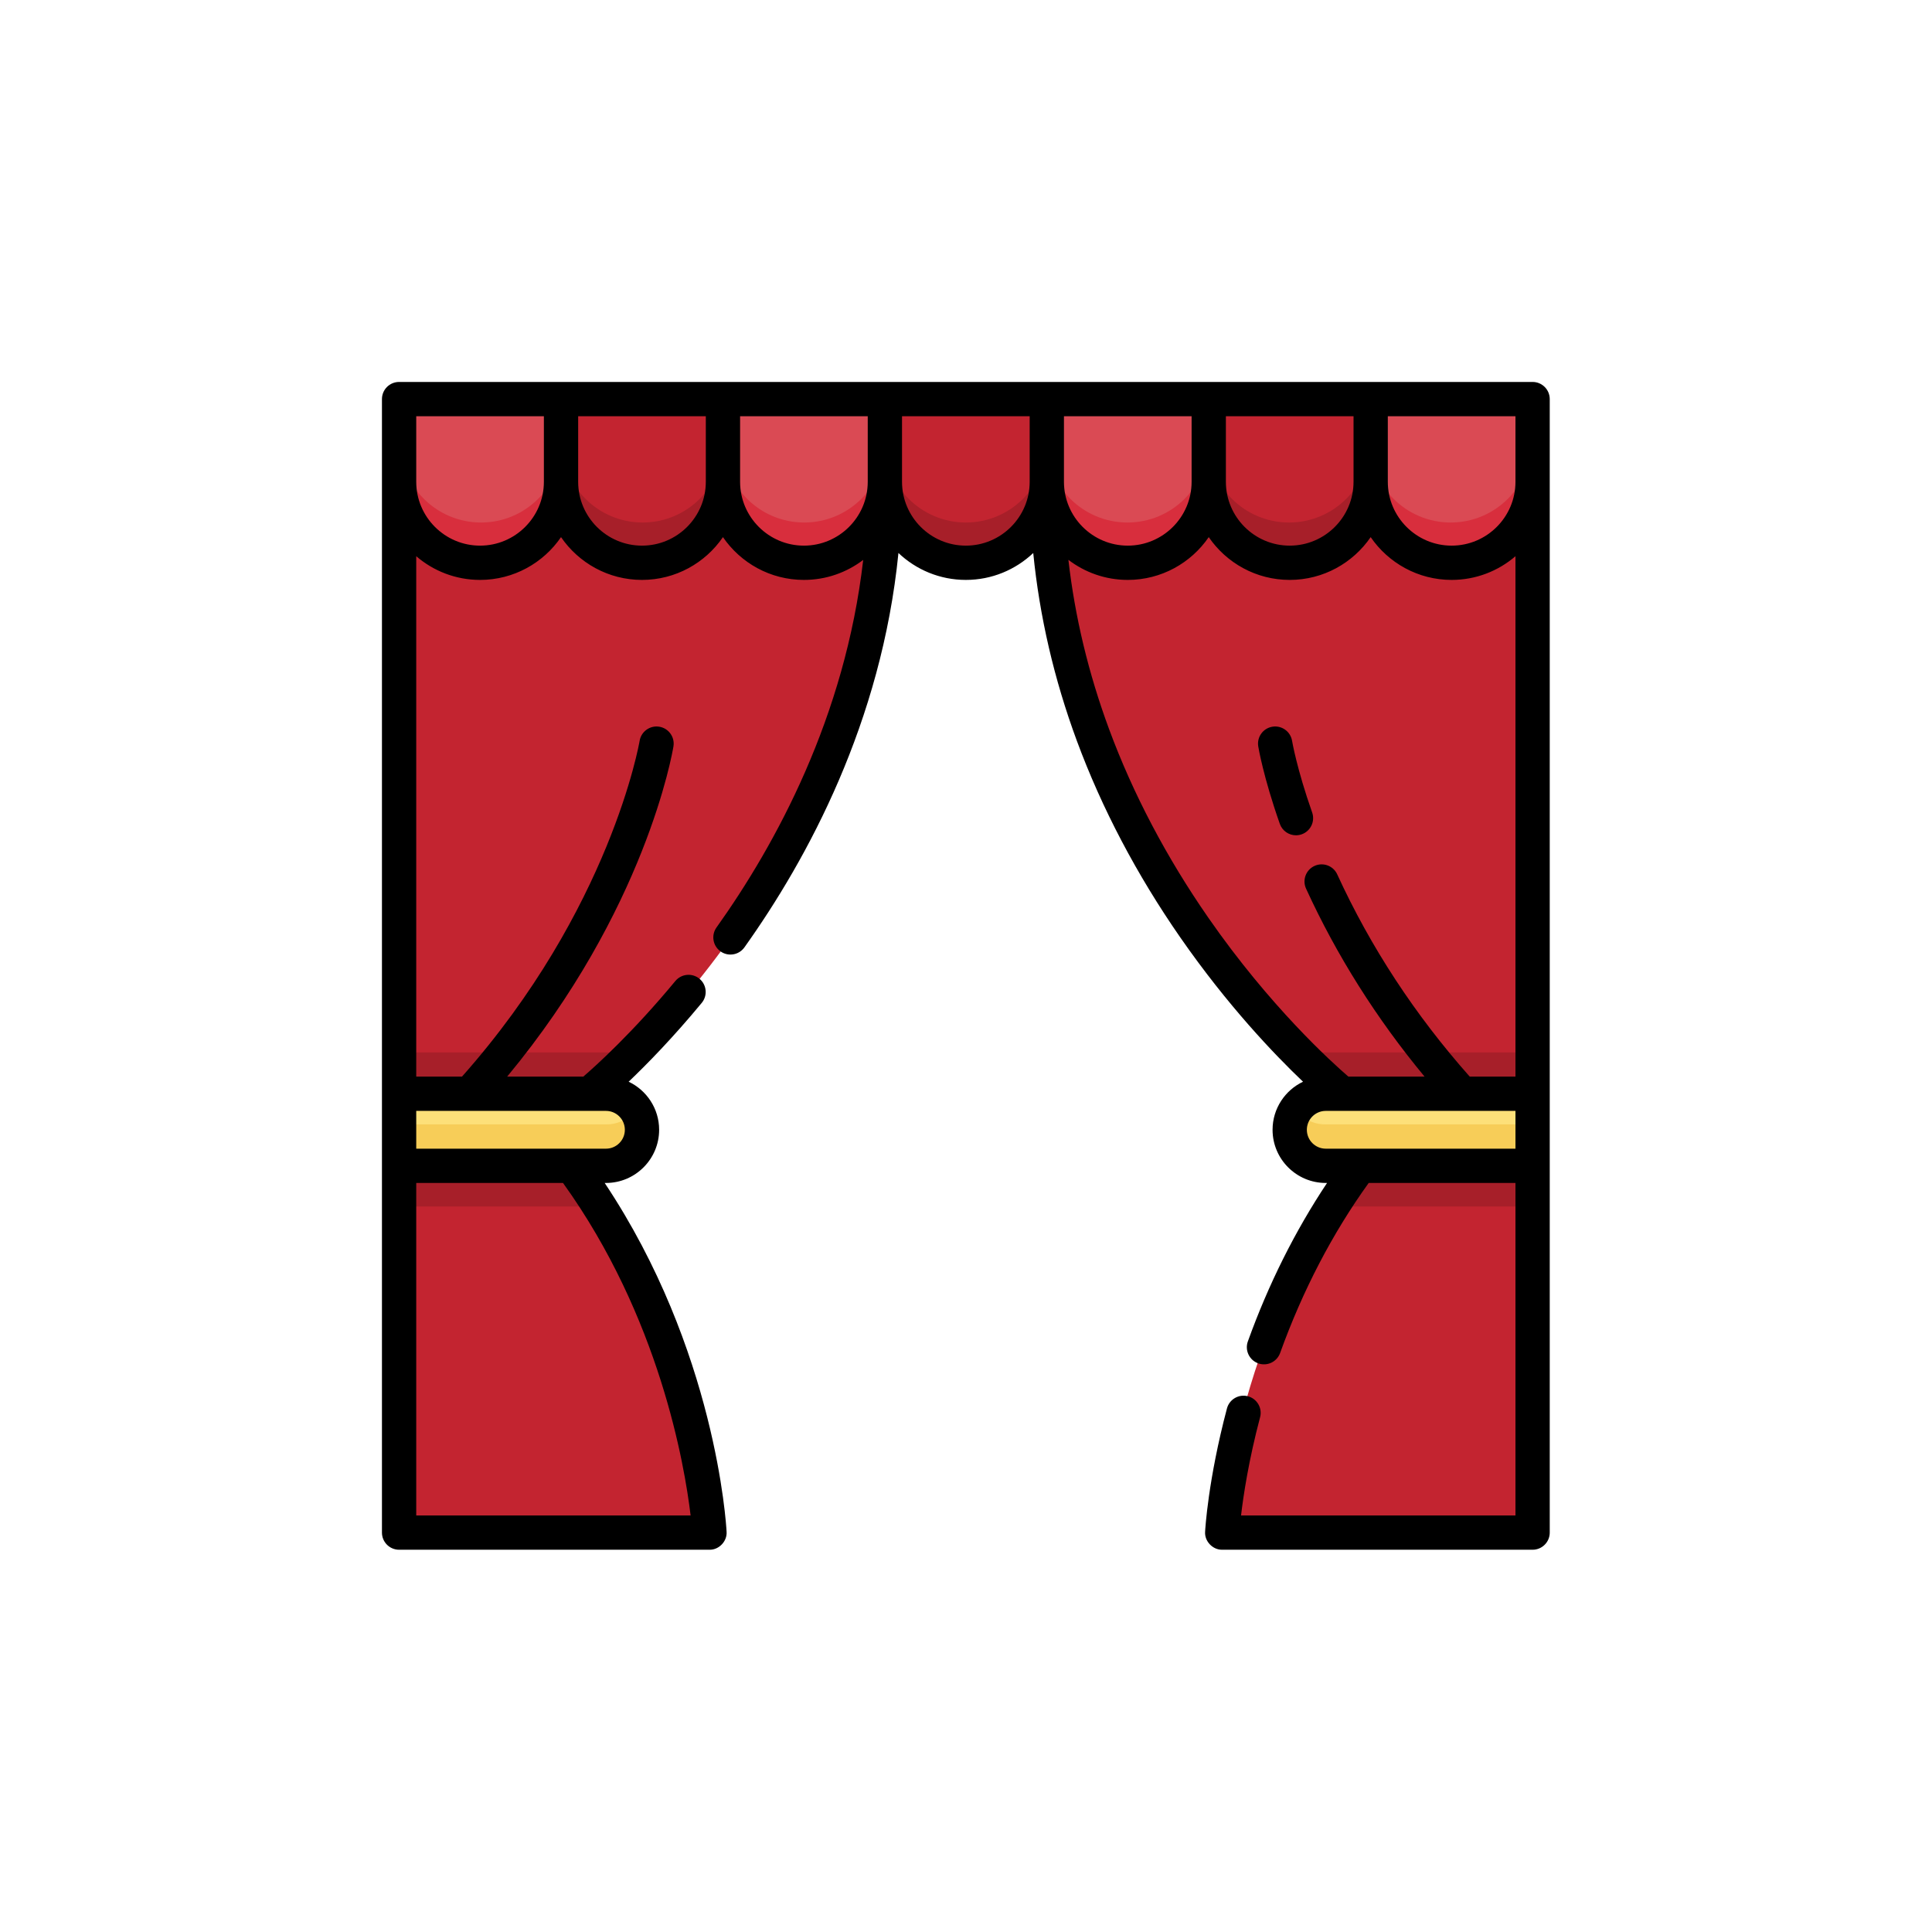 <?xml version="1.0" encoding="UTF-8" standalone="no"?>
<svg xmlns="http://www.w3.org/2000/svg" xmlns:xlink="http://www.w3.org/1999/xlink" xmlns:serif="http://www.serif.com/" width="100%" height="100%" viewBox="0 0 1080 1080" version="1.1" xml:space="preserve" style="fill-rule:evenodd;clip-rule:evenodd;stroke-linejoin:round;stroke-miterlimit:2;">
    <g transform="matrix(1.275,0,0,1.275,213.515,213.515)">
        <g id="_5" serif:id="5">
            <g>
                <path d="M43.429,79.624C23.862,79.624 8,63.762 8,44.195L8,8L78.857,8L78.857,44.195C78.857,63.762 62.995,79.624 43.429,79.624Z" style="fill:rgb(218,74,84);fill-rule:nonzero;"></path>
                <path d="M114.286,79.624C94.719,79.624 78.857,63.762 78.857,44.195L78.857,8L149.714,8L149.714,44.195C149.714,63.762 133.852,79.624 114.286,79.624Z" style="fill:rgb(195,36,48);fill-rule:nonzero;"></path>
                <path d="M185.143,79.624C165.576,79.624 149.714,63.762 149.714,44.195L149.714,8L220.571,8L220.571,44.195C220.571,63.762 204.71,79.624 185.143,79.624Z" style="fill:rgb(218,74,84);fill-rule:nonzero;"></path>
                <path d="M256,79.624C236.433,79.624 220.571,63.762 220.571,44.195L220.571,8L291.428,8L291.428,44.195C291.429,63.762 275.567,79.624 256,79.624Z" style="fill:rgb(195,36,48);fill-rule:nonzero;"></path>
                <path d="M326.857,79.624C307.29,79.624 291.428,63.762 291.428,44.195L291.428,8L362.285,8L362.285,44.195C362.286,63.762 346.424,79.624 326.857,79.624Z" style="fill:rgb(218,74,84);fill-rule:nonzero;"></path>
                <path d="M397.714,79.624C378.147,79.624 362.285,63.762 362.285,44.195L362.285,8L433.142,8L433.142,44.195C433.143,63.762 417.281,79.624 397.714,79.624Z" style="fill:rgb(195,36,48);fill-rule:nonzero;"></path>
                <path d="M114.286,61.624C94.719,61.624 78.857,45.762 78.857,26.196L78.857,44.196C78.857,63.763 94.719,79.624 114.285,79.624C133.851,79.624 149.713,63.762 149.713,44.196L149.713,26.196C149.714,45.762 133.852,61.624 114.286,61.624Z" style="fill:rgb(167,31,41);fill-rule:nonzero;"></path>
                <path d="M256,61.624C236.433,61.624 220.571,45.762 220.571,26.196L220.571,44.196C220.571,63.763 236.433,79.624 256,79.624C275.567,79.624 291.429,63.762 291.429,44.196L291.429,26.196C291.429,45.762 275.567,61.624 256,61.624Z" style="fill:rgb(167,31,41);fill-rule:nonzero;"></path>
                <path d="M397.714,61.624C378.147,61.624 362.285,45.762 362.285,26.196L362.285,44.196C362.285,63.763 378.147,79.624 397.714,79.624C417.281,79.624 433.142,63.762 433.142,44.196L433.142,26.196C433.143,45.762 417.281,61.624 397.714,61.624Z" style="fill:rgb(167,31,41);fill-rule:nonzero;"></path>
                <path d="M468.572,79.624C449.005,79.624 433.143,63.762 433.143,44.195L433.143,8L504,8L504,44.195C504,63.762 488.138,79.624 468.572,79.624Z" style="fill:rgb(218,74,84);fill-rule:nonzero;"></path>
                <g>
                    <path d="M43.429,61.624C23.862,61.624 8,45.762 8,26.196L8,44.196C8,63.763 23.862,79.624 43.429,79.624C62.996,79.624 78.858,63.762 78.858,44.196L78.858,26.196C78.857,45.762 62.995,61.624 43.429,61.624Z" style="fill:rgb(216,46,61);fill-rule:nonzero;"></path>
                    <path d="M185.143,61.624C165.576,61.624 149.715,45.762 149.715,26.196L149.715,44.196C149.715,63.763 165.577,79.624 185.143,79.624C204.71,79.624 220.572,63.762 220.572,44.196L220.572,26.196C220.571,45.762 204.71,61.624 185.143,61.624Z" style="fill:rgb(216,46,61);fill-rule:nonzero;"></path>
                    <path d="M326.857,61.624C307.29,61.624 291.429,45.762 291.429,26.196L291.429,44.196C291.429,63.763 307.291,79.624 326.857,79.624C346.424,79.624 362.285,63.762 362.285,44.196L362.285,26.196C362.286,45.762 346.424,61.624 326.857,61.624Z" style="fill:rgb(216,46,61);fill-rule:nonzero;"></path>
                    <path d="M468.572,61.624C449.005,61.624 433.143,45.762 433.143,26.196L433.143,44.196C433.143,63.763 449.005,79.624 468.571,79.624C488.138,79.624 503.999,63.762 503.999,44.196L503.999,26.196C504,45.762 488.138,61.624 468.572,61.624Z" style="fill:rgb(216,46,61);fill-rule:nonzero;"></path>
                </g>
                <path d="M185.143,79.624C165.576,79.624 149.714,63.762 149.714,44.196C149.714,63.763 133.852,79.624 114.285,79.624C94.718,79.624 78.856,63.762 78.856,44.196C78.856,63.763 62.994,79.624 43.427,79.624C23.862,79.624 8,63.762 8,44.195L8,311.969L91.349,311.969C91.349,311.969 220.571,207.583 220.571,44.195C220.572,63.762 204.71,79.624 185.143,79.624Z" style="fill:rgb(195,36,48);fill-rule:nonzero;"></path>
                <path d="M98.518,343.504L8,343.504L8,311.969L98.518,311.969C107.226,311.969 114.285,319.028 114.285,327.736C114.286,336.445 107.226,343.504 98.518,343.504Z" style="fill:rgb(253,224,121);fill-rule:nonzero;"></path>
                <path d="M98.518,343.504L8,343.504L8,311.969L98.518,311.969C107.226,311.969 114.285,319.028 114.285,327.736C114.286,336.445 107.226,343.504 98.518,343.504Z" style="fill:rgb(253,224,121);fill-rule:nonzero;"></path>
                <path d="M98.518,325.504L8,325.504L8,343.504L98.518,343.504C107.226,343.504 114.285,336.445 114.285,327.736C114.285,324.388 113.234,321.289 111.454,318.736C108.606,322.824 103.878,325.504 98.518,325.504Z" style="fill:rgb(247,205,88);fill-rule:nonzero;"></path>
                <path d="M110.685,293.969L8,293.969L8,311.969L91.349,311.969C91.349,311.969 99.054,305.739 110.685,293.969Z" style="fill:rgb(167,31,41);fill-rule:nonzero;"></path>
                <path d="M8,343.504L8,504L143.814,504C143.814,504 139.349,418.853 83.535,343.504L8,343.504Z" style="fill:rgb(195,36,48);fill-rule:nonzero;"></path>
                <path d="M95.826,361.504C92.034,355.474 87.945,349.458 83.535,343.504L8,343.504L8,361.504L95.826,361.504Z" style="fill:rgb(167,31,41);fill-rule:nonzero;"></path>
                <path d="M326.857,79.624C346.424,79.624 362.286,63.762 362.286,44.196C362.286,63.763 378.148,79.624 397.714,79.624C417.281,79.624 433.143,63.762 433.143,44.196C433.143,63.763 449.005,79.624 468.571,79.624C488.138,79.624 504,63.762 504,44.196L504,311.97L420.651,311.97C420.651,311.97 291.429,207.584 291.429,44.196C291.428,63.762 307.29,79.624 326.857,79.624Z" style="fill:rgb(195,36,48);fill-rule:nonzero;"></path>
                <g>
                    <path d="M420.651,311.969L504,311.969L504,293.969L401.315,293.969C412.946,305.739 420.651,311.969 420.651,311.969Z" style="fill:rgb(167,31,41);fill-rule:nonzero;"></path>
                </g>
                <path d="M413.482,343.504L504,343.504L504,311.969L413.482,311.969C404.774,311.969 397.715,319.028 397.715,327.736C397.714,336.445 404.773,343.504 413.482,343.504Z" style="fill:rgb(253,224,121);fill-rule:nonzero;"></path>
                <path d="M400.545,318.737C398.765,321.29 397.714,324.389 397.714,327.737C397.714,336.445 404.773,343.505 413.482,343.505L504,343.505L504,325.505L413.482,325.505C408.122,325.504 403.394,322.824 400.545,318.737Z" style="fill:rgb(247,205,88);fill-rule:nonzero;"></path>
                <path d="M504,343.504L504,504L368.186,504C368.186,504 372.651,418.853 428.465,343.504L504,343.504Z" style="fill:rgb(195,36,48);fill-rule:nonzero;"></path>
                <path d="M428.465,343.504C424.054,349.458 419.966,355.474 416.173,361.504L504,361.504L504,343.504L428.465,343.504Z" style="fill:rgb(167,31,41);fill-rule:nonzero;"></path>
            </g>
            <g>
                <path d="M504.485,0L7.515,0C3.364,0 -0,3.364 -0,7.515L-0,504.484C-0,508.635 3.364,511.999 7.515,511.999L143.595,511.999C147.779,512.087 151.407,508.265 151.099,504.091C150.922,500.701 146.361,424.25 97.654,351.189L98.211,351.189C111.066,351.189 121.524,340.731 121.524,327.876C121.524,318.579 116.052,310.539 108.16,306.799C116.248,299.088 127.606,287.475 140.209,272.237C142.854,269.039 142.406,264.302 139.208,261.657C136.011,259.011 131.273,259.46 128.628,262.658C109.878,285.326 93.743,299.856 88.281,304.564L54.893,304.564C115.44,231.544 127.302,162.834 127.802,159.786C128.473,155.691 125.697,151.826 121.601,151.155C117.51,150.483 113.641,153.26 112.97,157.356C112.849,158.093 100.247,231.136 35.091,304.565L15.029,304.565L15.029,76.405C22.558,82.872 32.333,86.793 43.012,86.793C57.737,86.793 70.754,79.352 78.51,68.036C86.267,79.352 99.283,86.793 114.008,86.793C128.733,86.793 141.749,79.352 149.505,68.036C157.262,79.352 170.278,86.793 185.003,86.793C194.763,86.793 203.769,83.521 210.995,78.022C203.072,146.862 172.731,202.636 146.677,239.176C144.267,242.556 145.054,247.248 148.432,249.657C151.774,252.051 156.49,251.303 158.913,247.902C186.644,209.01 219.048,149.148 226.448,74.99C234.161,82.297 244.562,86.793 256,86.793C267.436,86.793 277.835,82.298 285.548,74.994C288.298,102.751 294.688,130.347 304.68,157.372C315.639,187.009 330.908,216.022 350.063,243.606C370.732,273.369 391.234,294.806 403.831,306.803C395.945,310.545 390.477,318.583 390.477,327.876C390.477,340.731 400.935,351.189 413.79,351.189L414.359,351.189C400.363,372.208 388.706,395.506 379.644,420.654C378.237,424.559 380.261,428.864 384.166,430.271C388.067,431.676 392.375,429.654 393.783,425.75C403.653,398.362 416.711,373.296 432.621,351.189L496.971,351.189L496.971,496.969L376.66,496.969C377.681,488.219 379.993,472.828 385.006,453.9C386.069,449.888 383.677,445.775 379.666,444.712C375.655,443.649 371.541,446.04 370.478,450.052C362.167,481.432 360.949,503.179 360.902,504.09C360.594,508.263 364.222,512.086 368.406,511.998L504.486,511.998C508.637,511.998 512.001,508.634 512.001,504.483L512.001,7.515C512,3.364 508.636,-0 504.485,-0ZM496.971,43.781C496.971,59.212 484.418,71.764 468.988,71.764C453.558,71.764 441.005,59.211 441.005,43.781L441.005,15.029L496.972,15.029L496.972,43.781L496.971,43.781ZM425.975,43.781C425.975,59.212 413.422,71.764 397.992,71.764C382.562,71.764 370.01,59.211 370.01,43.781L370.01,15.029L425.976,15.029L425.976,43.781L425.975,43.781ZM354.979,43.781C354.979,59.212 342.426,71.764 326.996,71.764C311.566,71.764 299.013,59.211 299.013,43.781L299.013,15.029L354.98,15.029L354.98,43.781L354.979,43.781ZM135.325,496.969L15.029,496.969L15.029,351.189L79.379,351.189C121.688,409.995 132.693,474.823 135.325,496.969ZM98.21,319.593C102.777,319.593 106.494,323.308 106.494,327.876C106.494,332.444 102.778,336.16 98.21,336.16L15.029,336.16L15.029,319.594L98.21,319.594L98.21,319.593ZM43.013,71.764C27.582,71.764 15.03,59.211 15.03,43.781L15.03,15.029L70.997,15.029L70.997,43.78C70.996,59.211 58.443,71.764 43.013,71.764ZM114.009,71.764C98.578,71.764 86.026,59.211 86.026,43.781L86.026,15.029L141.992,15.029L141.992,43.78C141.991,59.211 129.438,71.764 114.009,71.764ZM185.004,71.764C169.574,71.764 157.021,59.211 157.021,43.781L157.021,15.029L212.988,15.029L212.988,43.78C212.987,59.211 200.434,71.764 185.004,71.764ZM256,71.764C240.57,71.764 228.017,59.211 228.017,43.781L228.017,15.029L283.984,15.029L283.984,43.78C283.983,59.211 271.431,71.764 256,71.764ZM362.408,235.034C343.976,208.492 329.297,180.608 318.777,152.16C309.769,127.798 303.811,102.965 300.964,77.99C308.197,83.507 317.218,86.793 326.997,86.793C341.722,86.793 354.738,79.352 362.495,68.036C370.251,79.352 383.267,86.793 397.992,86.793C412.717,86.793 425.733,79.352 433.49,68.036C441.247,79.352 454.263,86.793 468.988,86.793C479.668,86.793 489.443,82.872 496.971,76.405L496.971,304.563L476.922,304.563C452.983,277.594 433.437,247.783 418.826,215.892C417.098,212.12 412.64,210.462 408.864,212.19C405.091,213.919 403.433,218.379 405.162,222.152C418.611,251.507 436.061,279.158 457.118,304.563L423.717,304.563C416.312,298.183 389.292,273.746 362.408,235.034ZM413.79,336.159C409.222,336.159 405.506,332.443 405.506,327.875C405.506,323.307 409.222,319.592 413.79,319.592L496.971,319.592L496.971,336.158L413.79,336.158L413.79,336.159Z" style="fill-rule:nonzero;"></path>
                <path d="M407.831,188.751C401.113,169.652 399.048,157.467 399.029,157.347C398.354,153.256 394.497,150.479 390.399,151.154C386.303,151.825 383.527,155.689 384.198,159.785C384.287,160.326 386.451,173.265 393.653,193.737C394.74,196.828 397.642,198.76 400.742,198.76C401.569,198.76 402.411,198.622 403.235,198.332C407.151,196.955 409.207,192.666 407.831,188.751Z" style="fill-rule:nonzero;"></path>
            </g>
        </g>
    </g>
</svg>
